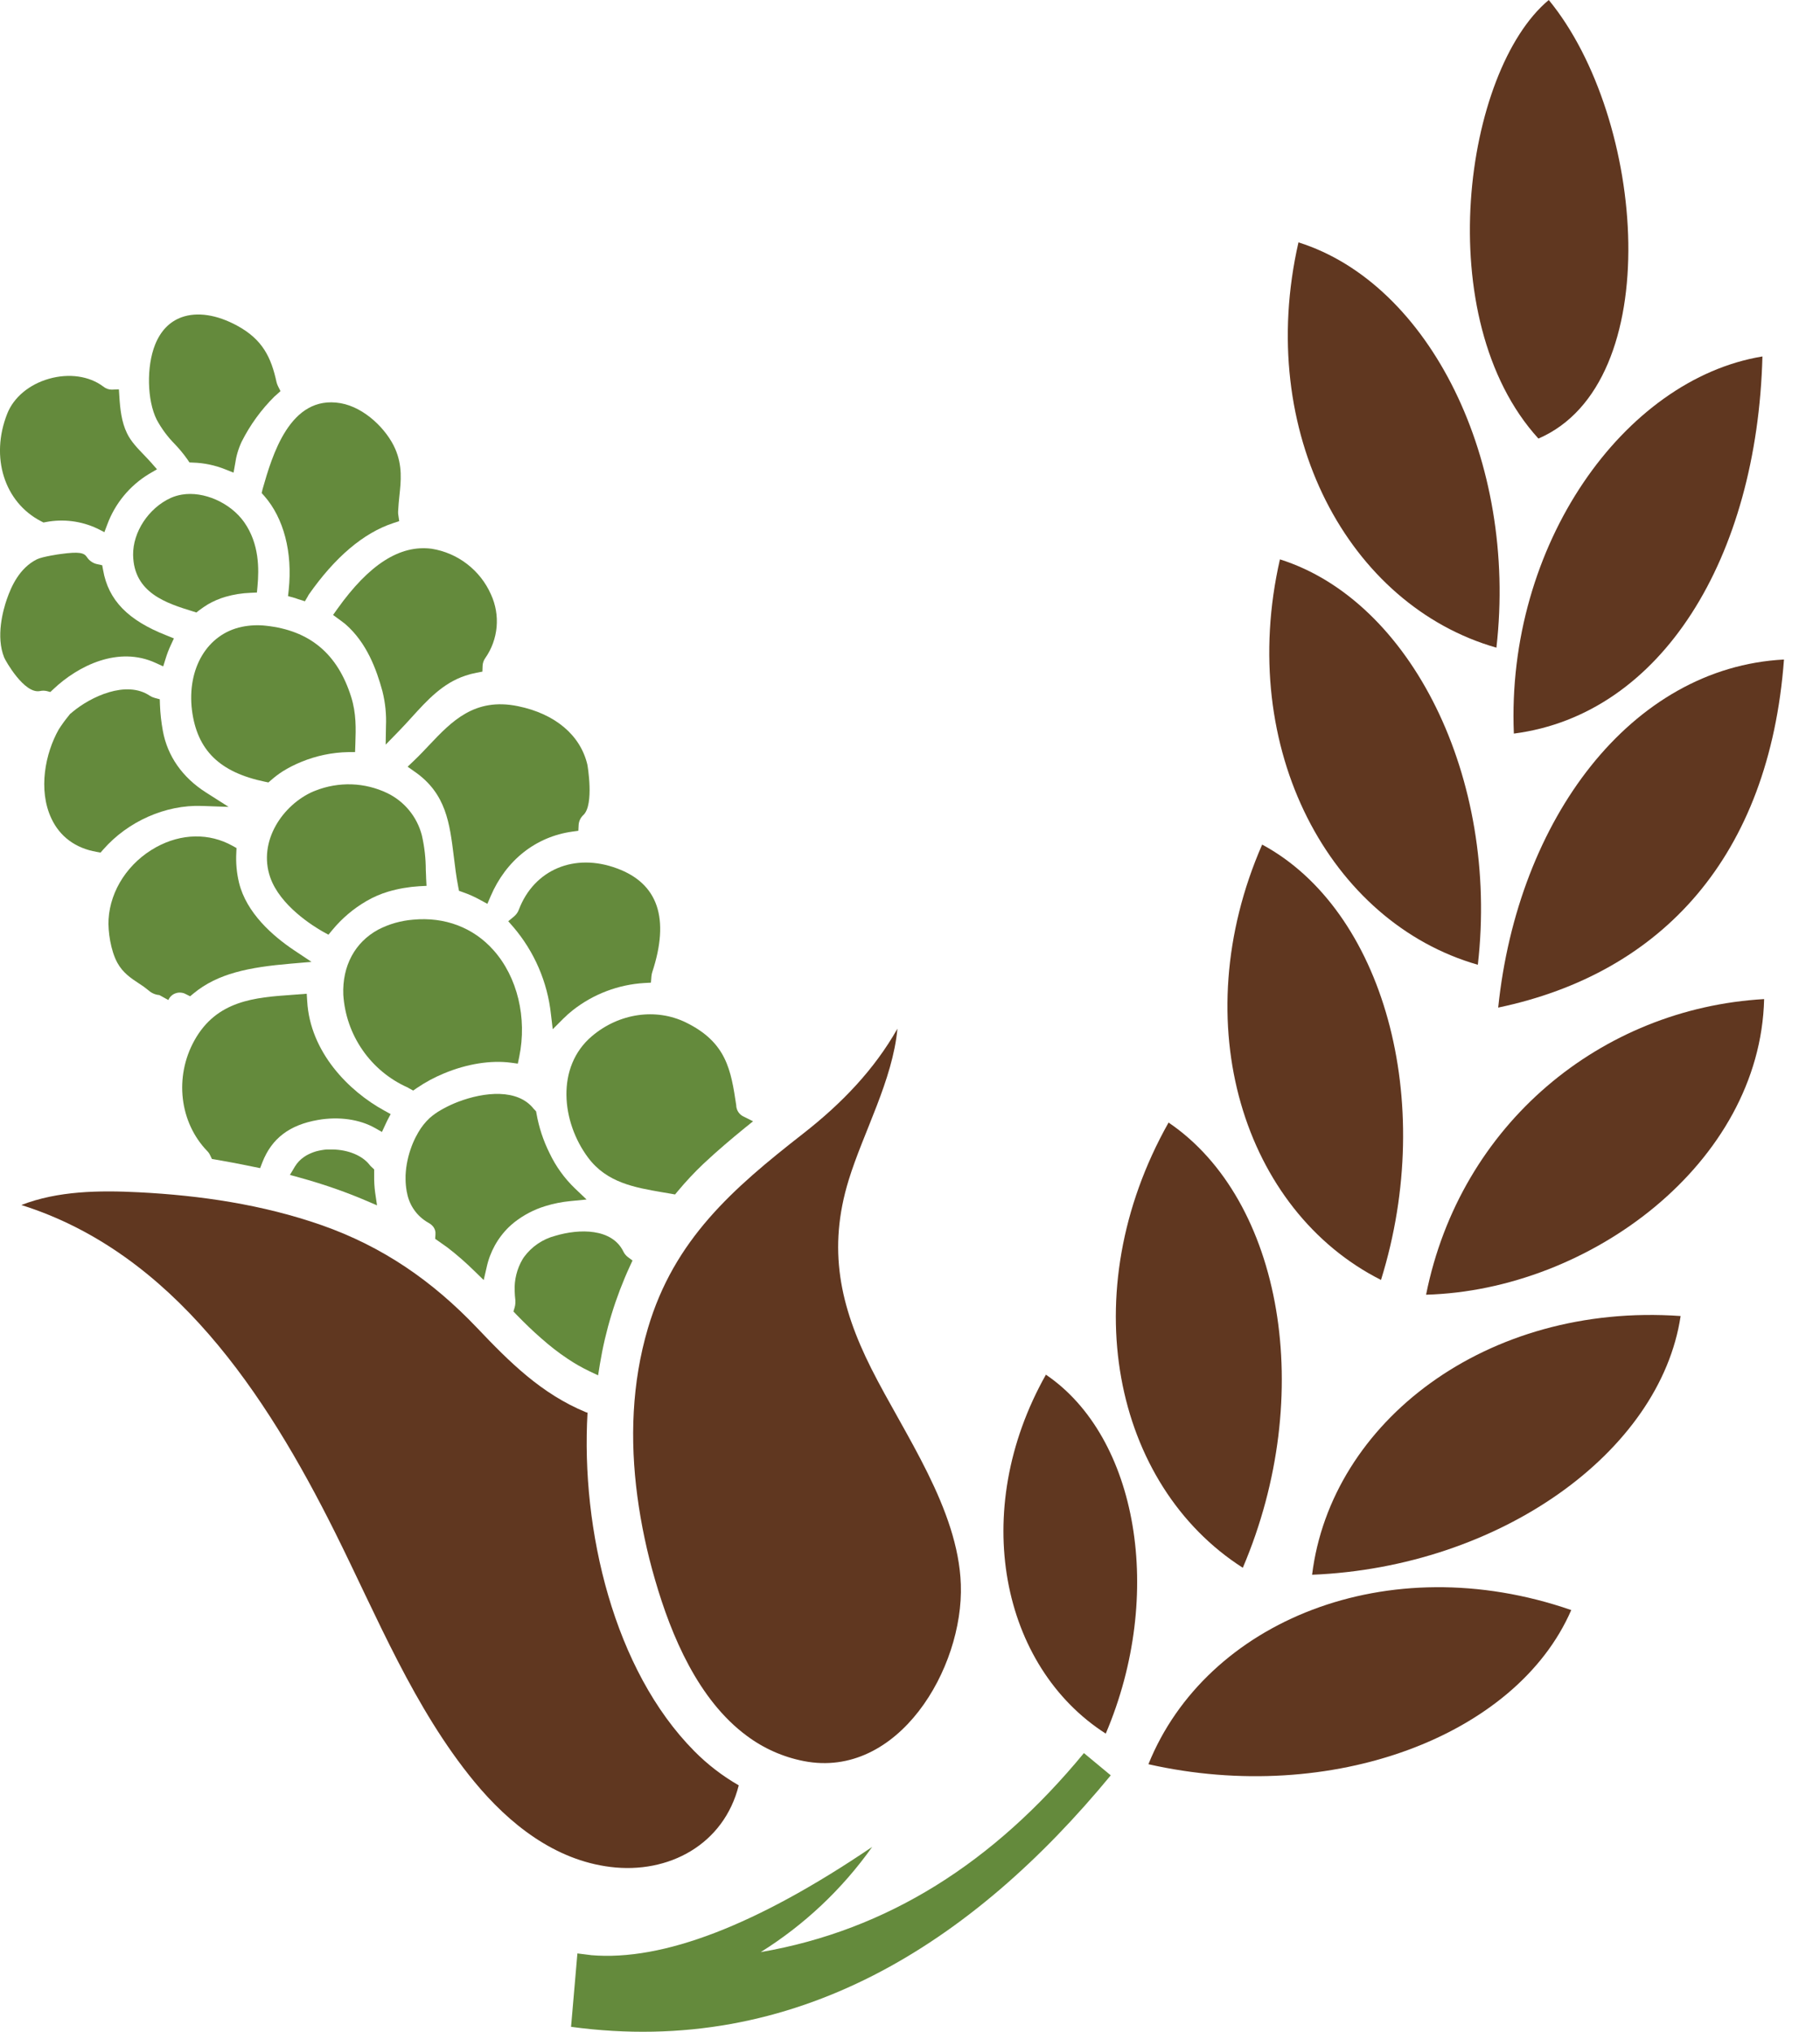 <svg width="43" height="48" viewBox="0 0 43 48" fill="none" xmlns="http://www.w3.org/2000/svg">
<g style="mix-blend-mode:multiply">
<path fill-rule="evenodd" clip-rule="evenodd" d="M13.963 46.19C15.662 46.335 17.877 45.483 20.607 43.632C19.902 44.627 19.006 45.472 17.973 46.118C20.973 45.6 23.48 44.001 25.609 41.416L26.243 41.942C22.977 45.905 18.794 48.605 13.492 47.883L13.642 46.149C13.748 46.163 13.856 46.176 13.963 46.189V46.19Z" fill="#648A3C"/>
</g>
<g style="mix-blend-mode:multiply">
<path fill-rule="evenodd" clip-rule="evenodd" d="M36.347 10.361C39.385 9.052 38.891 2.799 36.592 0C34.59 1.666 33.767 7.53 36.347 10.361Z" fill="#603720"/>
</g>
<g style="mix-blend-mode:multiply">
<path fill-rule="evenodd" clip-rule="evenodd" d="M35.397 23.804C35.857 19.347 38.538 15.768 42.149 15.581C41.801 20.235 39.267 22.992 35.397 23.804Z" fill="#603720"/>
</g>
<g style="mix-blend-mode:multiply">
<path fill-rule="evenodd" clip-rule="evenodd" d="M33.693 30.587C37.552 30.482 41.587 27.483 41.68 23.603C37.831 23.824 34.501 26.551 33.693 30.587Z" fill="#603720"/>
</g>
<g style="mix-blend-mode:multiply">
<path fill-rule="evenodd" clip-rule="evenodd" d="M35.767 17.331C35.581 12.883 38.363 8.959 41.64 8.421C41.515 13.172 39.265 16.879 35.767 17.331Z" fill="#603720"/>
</g>
<g style="mix-blend-mode:multiply">
<path fill-rule="evenodd" clip-rule="evenodd" d="M27.133 41.679C28.493 38.308 32.773 36.532 37.123 38.037C35.826 41.023 31.454 42.656 27.133 41.679Z" fill="#603720"/>
</g>
<g style="mix-blend-mode:multiply">
<path fill-rule="evenodd" clip-rule="evenodd" d="M31 37.203C35.423 37.023 39.224 34.312 39.707 31.091C35.121 30.767 31.445 33.593 31 37.203Z" fill="#603720"/>
</g>
<g style="mix-blend-mode:multiply">
<path fill-rule="evenodd" clip-rule="evenodd" d="M26.125 40.956C27.527 37.664 26.879 33.947 24.711 32.476C22.887 35.714 23.662 39.38 26.125 40.956Z" fill="#603720"/>
</g>
<g style="mix-blend-mode:multiply">
<path fill-rule="evenodd" clip-rule="evenodd" d="M29.363 37.038C31.105 32.954 30.298 28.344 27.609 26.52C25.345 30.538 26.306 35.084 29.363 37.038Z" fill="#603720"/>
</g>
<g style="mix-blend-mode:multiply">
<path fill-rule="evenodd" clip-rule="evenodd" d="M32.628 30.238C29.39 28.605 27.973 24.178 29.82 19.953C32.68 21.493 33.947 25.998 32.628 30.238Z" fill="#603720"/>
</g>
<g style="mix-blend-mode:multiply">
<path fill-rule="evenodd" clip-rule="evenodd" d="M34.916 22.792C35.422 18.377 33.337 14.191 30.24 13.215C29.214 17.71 31.43 21.795 34.916 22.792Z" fill="#603720"/>
</g>
<g style="mix-blend-mode:multiply">
<path fill-rule="evenodd" clip-rule="evenodd" d="M35.355 15.301C31.868 14.306 29.652 10.224 30.678 5.726C33.778 6.701 35.859 10.887 35.355 15.301Z" fill="#603720"/>
</g>
<g style="mix-blend-mode:multiply">
<path d="M22.701 37.432C22.639 35.643 21.368 33.886 20.586 32.332C19.841 30.85 19.553 29.503 20.05 27.882C20.399 26.746 21.091 25.517 21.203 24.302C20.656 25.267 19.894 26.065 18.967 26.788C17.314 28.079 15.927 29.284 15.308 31.379C14.926 32.67 14.882 34.02 15.058 35.346C15.147 36.014 15.287 36.674 15.476 37.32C15.863 38.66 16.504 40.166 17.644 41.008C18.043 41.306 18.503 41.51 18.991 41.605C21.217 42.039 22.77 39.419 22.701 37.432Z" fill="#603720"/>
</g>
<g style="mix-blend-mode:multiply">
<path d="M13.881 33.374C13.869 33.37 13.858 33.368 13.845 33.364C12.789 32.927 12.048 32.188 11.269 31.368C10.215 30.262 9.045 29.451 7.596 28.943C6.211 28.459 4.739 28.241 3.278 28.167C2.338 28.119 1.364 28.134 0.504 28.468C4.08 29.594 6.274 32.913 7.913 36.196C8.908 38.191 9.781 40.361 11.209 42.095C12.031 43.091 13.108 43.945 14.423 44.106C15.801 44.277 17.104 43.574 17.454 42.178C17.069 41.957 16.715 41.685 16.402 41.368C14.504 39.451 13.722 36.145 13.881 33.374Z" fill="#603720"/>
</g>
<path d="M8.84 27.765C8.84 27.746 8.84 27.726 8.84 27.706V27.627L8.783 27.573C8.765 27.558 8.749 27.541 8.734 27.522C8.563 27.3 8.225 27.16 7.851 27.156H7.787C7.765 27.156 7.744 27.156 7.723 27.156C7.68 27.159 7.638 27.164 7.596 27.172C7.555 27.179 7.513 27.188 7.472 27.199C7.392 27.222 7.314 27.255 7.24 27.296C7.222 27.307 7.204 27.318 7.187 27.33C7.097 27.39 7.022 27.469 6.966 27.562L6.85 27.757L7.068 27.817C7.37 27.9 7.668 27.993 7.953 28.094C8.188 28.177 8.414 28.265 8.625 28.355L8.908 28.476L8.863 28.171C8.845 28.036 8.838 27.901 8.84 27.765Z" fill="#648A3C"/>
<path d="M4.133 10.495C4.24 10.607 4.338 10.726 4.427 10.852L4.476 10.925L4.564 10.929C4.824 10.937 5.08 10.991 5.322 11.088L5.518 11.166L5.555 10.959C5.58 10.777 5.632 10.6 5.71 10.434C5.91 10.037 6.173 9.675 6.489 9.363C6.494 9.358 6.499 9.354 6.504 9.351L6.531 9.327L6.627 9.24L6.568 9.123C6.553 9.092 6.541 9.059 6.533 9.026C6.407 8.446 6.206 8.02 5.6 7.692C5.122 7.433 4.658 7.363 4.291 7.495C4.005 7.599 3.795 7.817 3.664 8.143C3.458 8.66 3.474 9.457 3.702 9.914C3.817 10.127 3.962 10.323 4.133 10.495Z" fill="#648A3C"/>
<path d="M4.71 14.415C4.775 14.366 4.843 14.32 4.913 14.277C5.043 14.202 5.182 14.142 5.326 14.1C5.52 14.044 5.719 14.012 5.921 14.005L6.07 13.998L6.084 13.848C6.121 13.443 6.129 12.847 5.768 12.335C5.444 11.877 4.813 11.598 4.298 11.685C4.207 11.7 4.118 11.726 4.033 11.764C3.508 12.005 3.138 12.571 3.145 13.111C3.16 14.01 3.936 14.252 4.558 14.444L4.64 14.47L4.71 14.415Z" fill="#648A3C"/>
<path d="M12.883 28.494C13.077 28.434 13.277 28.394 13.48 28.375L13.859 28.338L13.584 28.076C13.335 27.837 13.132 27.555 12.984 27.243C12.836 26.947 12.732 26.631 12.675 26.305L12.666 26.256L12.633 26.22C12.626 26.212 12.619 26.205 12.611 26.198C12.233 25.713 11.44 25.794 10.819 26.032C10.707 26.075 10.598 26.125 10.492 26.182C10.463 26.197 10.435 26.213 10.408 26.229C10.319 26.28 10.236 26.34 10.158 26.407C10.049 26.507 9.956 26.624 9.882 26.753C9.861 26.79 9.84 26.827 9.82 26.866C9.774 26.957 9.734 27.052 9.701 27.15C9.691 27.178 9.682 27.207 9.673 27.236C9.664 27.265 9.656 27.294 9.649 27.323C9.634 27.382 9.621 27.442 9.611 27.501C9.605 27.531 9.601 27.561 9.597 27.591C9.594 27.621 9.59 27.651 9.588 27.681C9.585 27.71 9.583 27.742 9.582 27.771C9.582 27.787 9.582 27.801 9.582 27.816V27.862C9.583 27.951 9.591 28.04 9.606 28.128C9.606 28.143 9.612 28.158 9.615 28.172C9.641 28.322 9.7 28.463 9.787 28.586C9.874 28.71 9.988 28.812 10.119 28.886C10.137 28.896 10.155 28.907 10.169 28.917L10.19 28.934C10.208 28.949 10.223 28.965 10.237 28.983C10.252 29.003 10.264 29.023 10.272 29.046C10.28 29.067 10.285 29.088 10.288 29.11C10.289 29.123 10.289 29.136 10.288 29.149C10.289 29.155 10.289 29.162 10.288 29.169L10.281 29.266L10.361 29.323L10.445 29.382L10.526 29.439C10.543 29.45 10.56 29.463 10.576 29.475C10.798 29.646 11.009 29.831 11.209 30.028L11.428 30.241L11.497 29.943C11.575 29.577 11.76 29.243 12.029 28.983C12.049 28.965 12.069 28.947 12.089 28.929L12.152 28.876C12.37 28.705 12.618 28.575 12.883 28.494Z" fill="#648A3C"/>
<path d="M14.726 29.563C14.455 29.017 13.692 29.024 13.117 29.196C12.823 29.273 12.563 29.449 12.382 29.695C12.37 29.712 12.358 29.73 12.347 29.748C12.213 29.976 12.148 30.237 12.16 30.501C12.162 30.574 12.167 30.646 12.176 30.718C12.176 30.734 12.176 30.749 12.176 30.765C12.176 30.772 12.176 30.779 12.176 30.786C12.175 30.82 12.169 30.853 12.16 30.885L12.131 30.983L12.2 31.056C12.418 31.28 12.602 31.456 12.778 31.609C12.884 31.703 12.985 31.787 13.086 31.866C13.187 31.945 13.304 32.03 13.412 32.101C13.575 32.211 13.747 32.309 13.924 32.394L14.131 32.492L14.173 32.23C14.305 31.427 14.544 30.646 14.885 29.907L14.944 29.779L14.831 29.695C14.786 29.66 14.75 29.615 14.726 29.563Z" fill="#648A3C"/>
<path d="M6.182 11.648L6.244 11.717C6.705 12.242 6.915 13.051 6.821 13.936L6.805 14.083L6.947 14.122C6.971 14.128 6.994 14.136 7.016 14.145L7.075 14.164L7.204 14.205L7.273 14.088C7.278 14.08 7.283 14.071 7.287 14.062V14.059C7.914 13.16 8.59 12.589 9.294 12.357L9.432 12.311L9.411 12.168C9.406 12.141 9.405 12.113 9.406 12.086C9.411 11.96 9.424 11.837 9.436 11.718C9.474 11.367 9.512 11.004 9.337 10.603C9.142 10.155 8.623 9.626 8.046 9.525C6.846 9.318 6.429 10.77 6.204 11.555L6.182 11.648Z" fill="#648A3C"/>
<path d="M17.55 26.369C17.507 26.346 17.47 26.311 17.443 26.27C17.416 26.229 17.4 26.181 17.395 26.132V26.114C17.27 25.284 17.17 24.628 16.205 24.155C15.498 23.81 14.627 23.935 13.986 24.478C13.128 25.204 13.266 26.508 13.895 27.349C14.337 27.942 15.001 28.055 15.643 28.166L15.85 28.201L15.949 28.219L16.013 28.142C16.203 27.914 16.405 27.698 16.62 27.494C16.959 27.175 17.298 26.892 17.585 26.657L17.792 26.49L17.55 26.369Z" fill="#648A3C"/>
<path d="M12.259 21.489C12.236 21.552 12.197 21.607 12.146 21.65L12.008 21.764L12.125 21.897C12.623 22.479 12.935 23.199 13.017 23.962L13.059 24.315L13.309 24.065C13.38 23.994 13.455 23.927 13.534 23.865C14.021 23.483 14.612 23.259 15.229 23.223L15.379 23.215L15.391 23.065C15.394 23.032 15.4 23 15.41 22.968C15.828 21.698 15.548 20.873 14.578 20.516C13.574 20.142 12.62 20.543 12.259 21.489Z" fill="#648A3C"/>
<path d="M7.968 14.389L7.869 14.528L8.007 14.629L8.052 14.662C8.089 14.688 8.121 14.713 8.152 14.738C8.67 15.184 8.896 15.823 9.035 16.328C9.103 16.599 9.132 16.879 9.119 17.158L9.112 17.592L9.415 17.281C9.519 17.175 9.621 17.063 9.718 16.956C10.098 16.537 10.458 16.141 10.996 15.962C11.082 15.933 11.17 15.91 11.26 15.893L11.397 15.867L11.402 15.728C11.405 15.662 11.428 15.598 11.467 15.544C11.618 15.328 11.709 15.076 11.733 14.813C11.756 14.55 11.711 14.286 11.601 14.046C11.476 13.762 11.282 13.515 11.037 13.326C10.792 13.137 10.504 13.013 10.199 12.964C9.449 12.867 8.721 13.331 7.968 14.389Z" fill="#648A3C"/>
<path d="M10.142 17.601C10.027 17.723 9.908 17.849 9.783 17.968L9.631 18.113L9.803 18.235L9.814 18.242C10.54 18.757 10.624 19.444 10.722 20.238C10.75 20.469 10.779 20.708 10.826 20.949L10.845 21.046L10.939 21.079C11.08 21.128 11.217 21.189 11.348 21.262L11.515 21.353L11.59 21.178C11.953 20.324 12.659 19.765 13.526 19.646L13.664 19.627L13.671 19.488C13.677 19.398 13.718 19.313 13.786 19.252C14.041 19.005 13.88 18.076 13.878 18.067C13.714 17.367 13.116 16.863 12.237 16.683C11.21 16.472 10.667 17.047 10.142 17.601Z" fill="#648A3C"/>
<path d="M9.629 25.69C9.635 25.69 9.641 25.697 9.646 25.7L9.668 25.713L9.762 25.764L9.849 25.704C10.05 25.567 10.265 25.451 10.491 25.358C11.033 25.133 11.593 25.043 12.075 25.106L12.234 25.128L12.267 24.97C12.458 24.048 12.225 23.081 11.659 22.447C11.183 21.912 10.508 21.656 9.759 21.727C9.473 21.75 9.193 21.829 8.938 21.961C8.387 22.258 8.084 22.819 8.111 23.5C8.141 23.97 8.298 24.422 8.566 24.808C8.833 25.194 9.201 25.499 9.629 25.69Z" fill="#648A3C"/>
<path d="M6.259 18.468L6.342 18.485L6.406 18.429C6.493 18.353 6.585 18.283 6.682 18.221C6.822 18.134 6.969 18.06 7.122 17.998C7.472 17.854 7.846 17.776 8.225 17.768H8.389L8.396 17.569C8.408 17.217 8.42 16.854 8.296 16.462C7.975 15.444 7.317 14.895 6.286 14.783C6.095 14.761 5.902 14.77 5.713 14.809C4.897 14.98 4.414 15.791 4.536 16.782C4.658 17.724 5.188 18.245 6.259 18.468Z" fill="#648A3C"/>
<path d="M7.258 23.653L7.247 23.477L6.903 23.503C6.027 23.565 5.12 23.63 4.592 24.582C4.115 25.443 4.241 26.518 4.899 27.196C4.928 27.226 4.951 27.261 4.968 27.299L5.007 27.38L5.095 27.395C5.386 27.444 5.683 27.501 6.004 27.568L6.146 27.597L6.199 27.459C6.421 26.893 6.84 26.575 7.515 26.458C8.007 26.373 8.498 26.443 8.862 26.65L9.024 26.742L9.12 26.535C9.13 26.512 9.14 26.491 9.151 26.47L9.23 26.32L9.081 26.238C8.246 25.783 7.327 24.86 7.258 23.653Z" fill="#648A3C"/>
<path d="M4.492 23.537L4.575 23.468C5.147 22.997 5.876 22.851 6.868 22.766L7.36 22.724L6.946 22.448C6.45 22.116 5.821 21.57 5.647 20.852C5.591 20.62 5.57 20.381 5.583 20.143L5.588 20.035L5.495 19.983C4.944 19.675 4.283 19.687 3.686 20.016C3.036 20.375 2.606 21.027 2.565 21.718C2.548 22.001 2.615 22.457 2.772 22.744C2.903 22.984 3.1 23.113 3.274 23.228C3.359 23.281 3.439 23.339 3.516 23.403C3.585 23.464 3.672 23.501 3.765 23.508L3.977 23.625C3.994 23.587 4.018 23.553 4.048 23.526C4.079 23.498 4.115 23.477 4.153 23.465C4.192 23.451 4.233 23.447 4.274 23.451C4.315 23.454 4.354 23.466 4.39 23.486L4.492 23.537Z" fill="#648A3C"/>
<path d="M0.975 12.317L1.028 12.344L1.086 12.333C1.494 12.255 1.917 12.308 2.294 12.485L2.466 12.572L2.535 12.39C2.719 11.893 3.065 11.474 3.517 11.199L3.709 11.087L3.571 10.929C3.517 10.868 3.46 10.809 3.403 10.749C3.244 10.584 3.093 10.428 3.001 10.236C2.871 9.97 2.838 9.661 2.82 9.367L2.809 9.198L2.641 9.205C2.568 9.205 2.497 9.179 2.44 9.132C2.108 8.882 1.629 8.814 1.158 8.948C0.687 9.082 0.322 9.39 0.171 9.773C-0.237 10.802 0.104 11.871 0.975 12.317Z" fill="#648A3C"/>
<path d="M4.767 19.04L5.401 19.062L4.865 18.721C4.309 18.366 3.957 17.863 3.848 17.269C3.81 17.063 3.787 16.855 3.779 16.646L3.775 16.52L3.653 16.487C3.612 16.476 3.574 16.459 3.538 16.436C2.982 16.062 2.142 16.46 1.713 16.82L1.674 16.853L1.657 16.865L1.622 16.91C1.537 17.013 1.459 17.121 1.387 17.234C1.071 17.792 0.895 18.658 1.214 19.336C1.415 19.766 1.784 20.038 2.281 20.125L2.376 20.142L2.44 20.069C3.021 19.405 3.913 19.009 4.767 19.04Z" fill="#648A3C"/>
<path d="M1.189 16.349L1.258 16.284C1.854 15.719 2.802 15.257 3.679 15.662L3.856 15.743L3.914 15.557C3.946 15.452 3.985 15.35 4.031 15.25L4.109 15.082L3.938 15.013C3.024 14.656 2.56 14.179 2.436 13.469L2.415 13.354L2.301 13.329C2.25 13.319 2.202 13.299 2.159 13.269C2.116 13.24 2.079 13.202 2.051 13.158C1.986 13.062 1.876 13.027 1.43 13.089C1.413 13.089 0.999 13.151 0.875 13.212C0.458 13.419 0.267 13.853 0.16 14.161C0.075 14.408 -0.103 15.035 0.099 15.534C0.129 15.609 0.573 16.398 0.942 16.326C0.996 16.314 1.051 16.314 1.105 16.326L1.189 16.349Z" fill="#648A3C"/>
<path d="M7.634 22.013L7.76 22.082L7.851 21.972C8.077 21.698 8.349 21.467 8.655 21.289C8.819 21.193 8.994 21.117 9.177 21.063C9.414 20.994 9.658 20.952 9.905 20.937L10.077 20.928L10.068 20.756C10.068 20.687 10.062 20.623 10.06 20.557C10.06 20.28 10.029 20.004 9.967 19.734C9.911 19.518 9.809 19.317 9.667 19.144C9.526 18.972 9.348 18.832 9.148 18.736C8.885 18.61 8.598 18.54 8.307 18.53C8.016 18.521 7.725 18.571 7.454 18.678L7.442 18.683C7.429 18.687 7.418 18.691 7.407 18.696C6.685 19.007 6.088 19.872 6.384 20.726C6.617 21.397 7.4 21.881 7.634 22.013Z" fill="#648A3C"/>
</svg>

